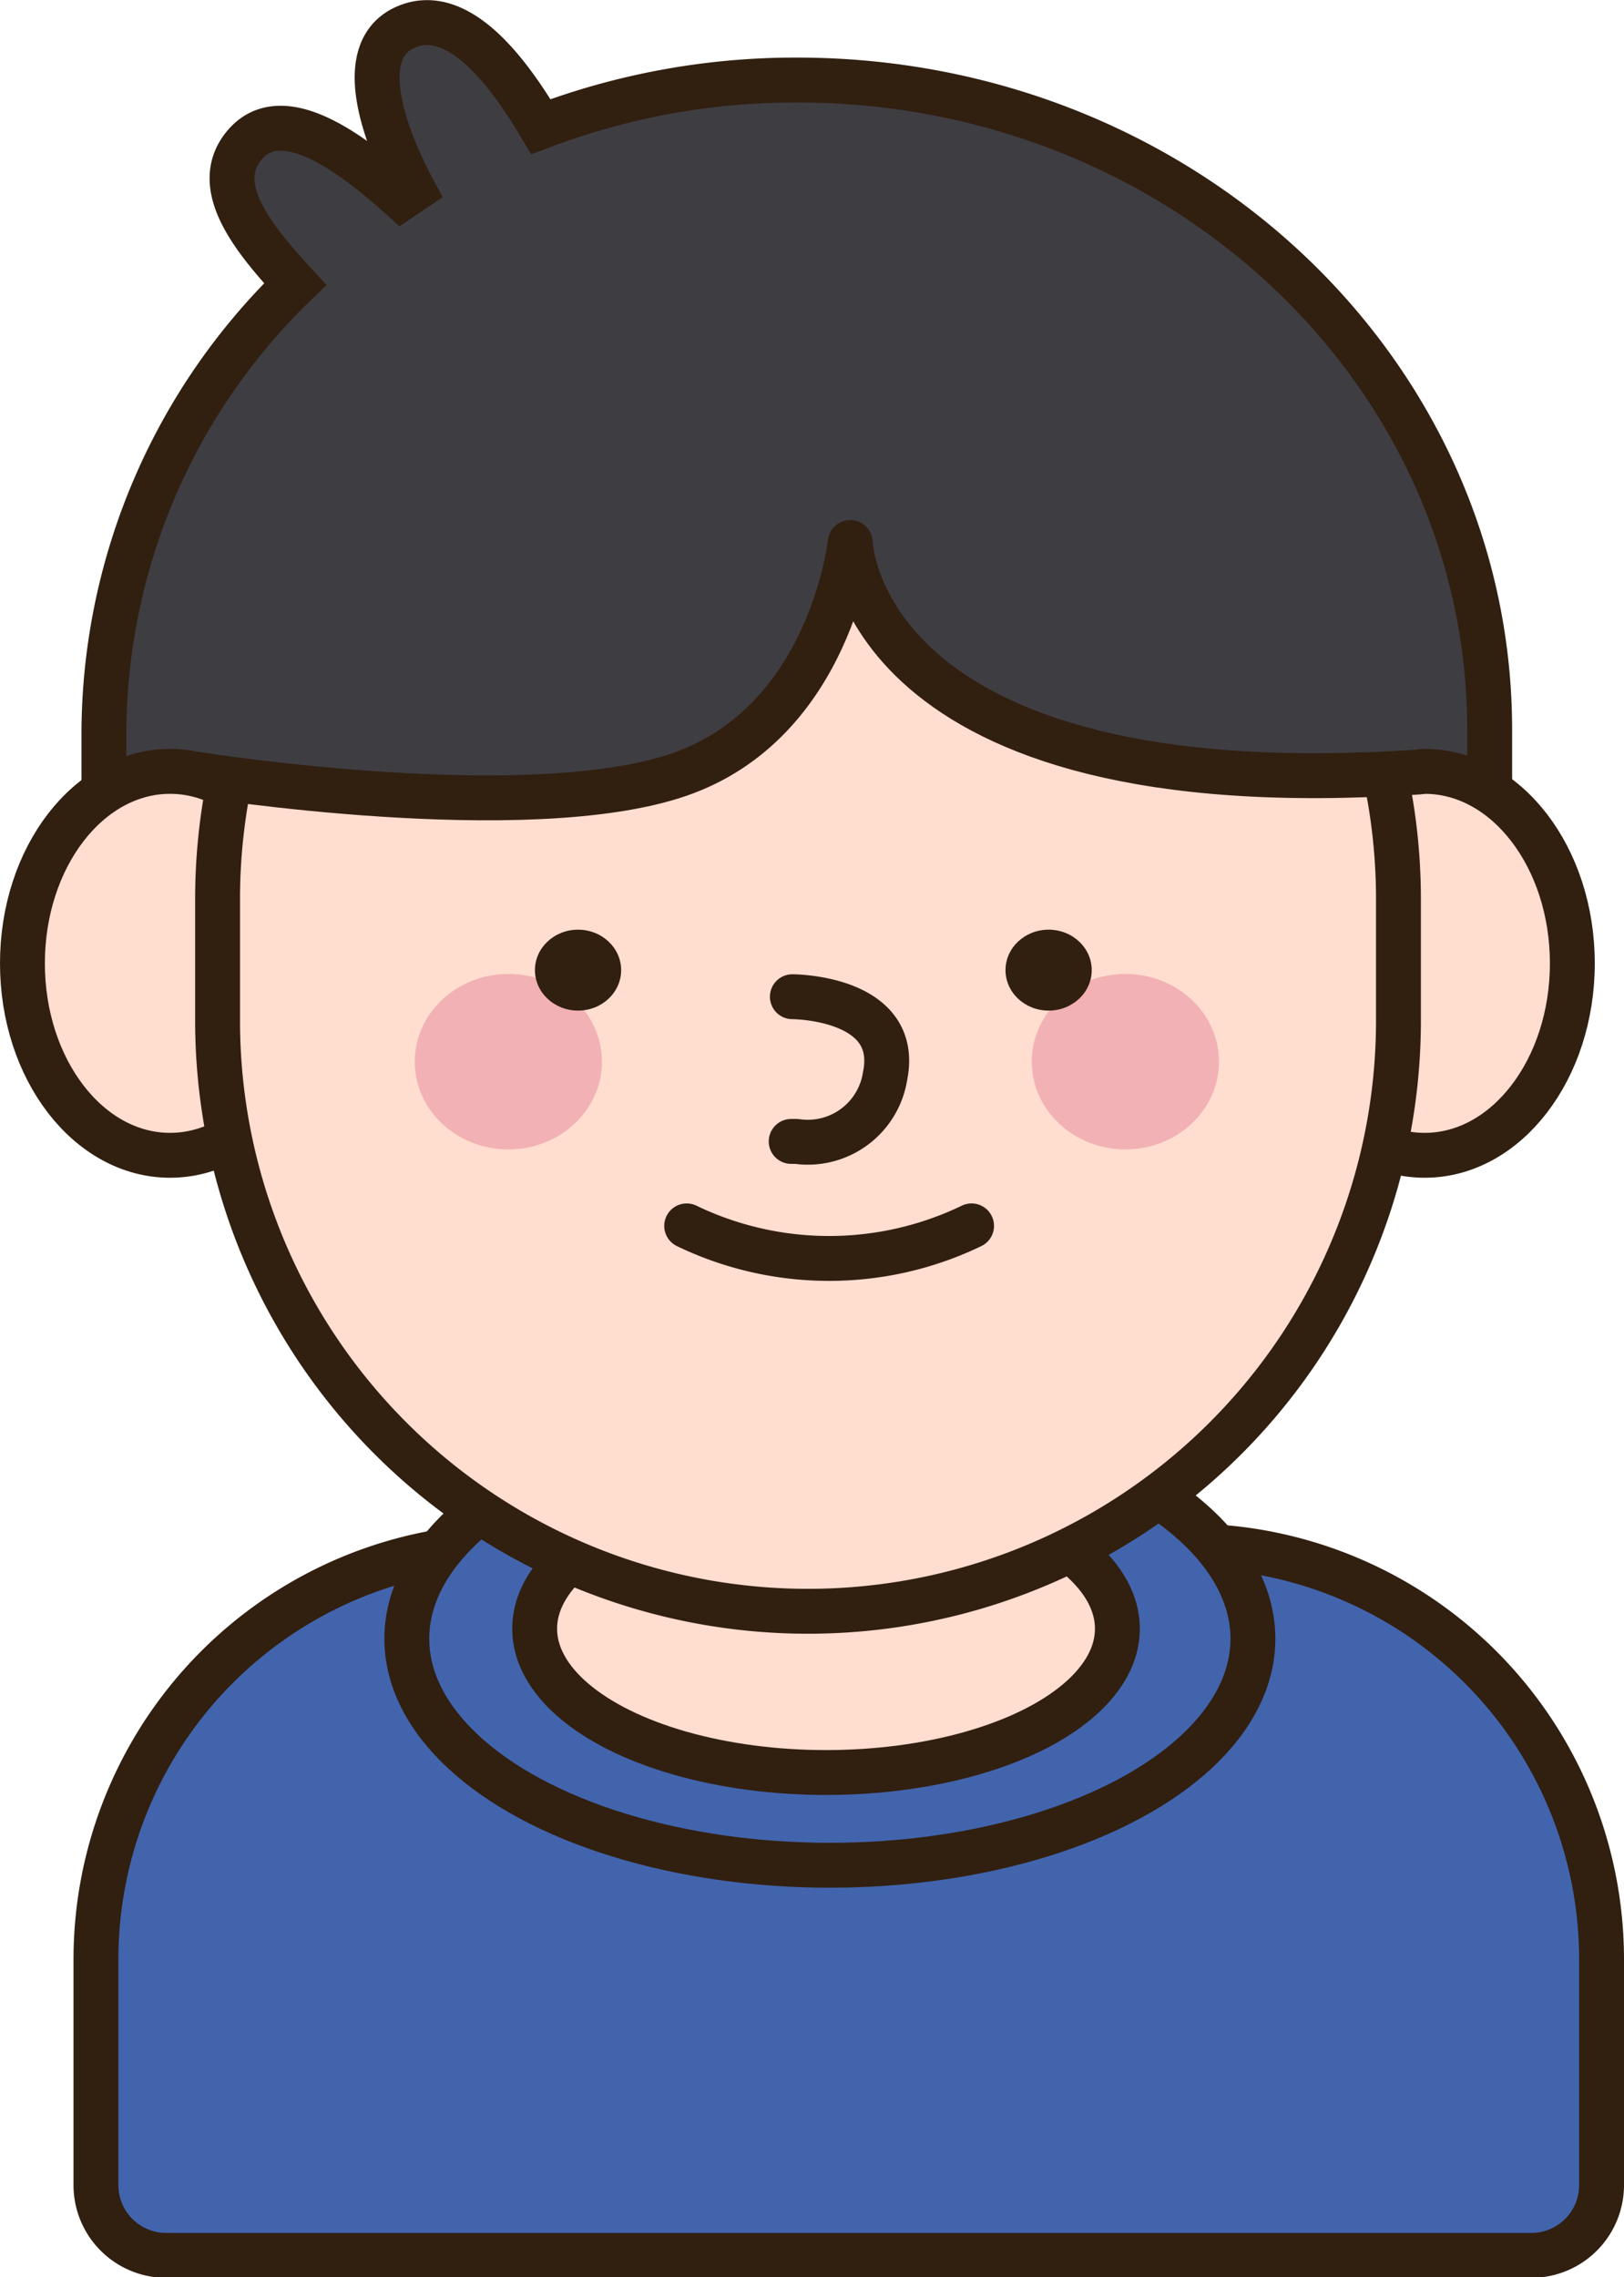 <svg xmlns="http://www.w3.org/2000/svg" viewBox="0 0 55.01 77.11"><defs><style>.cls-1{fill:#4264ad;}.cls-1,.cls-2,.cls-3,.cls-5{stroke:#311f10;stroke-width:1.52px;}.cls-1,.cls-5{stroke-linecap:round;stroke-linejoin:round;}.cls-2,.cls-4{fill:#3e3d42;}.cls-2,.cls-3{stroke-miterlimit:10;}.cls-3{fill:#ffddcf;}.cls-5{fill:none;}.cls-6{fill:#f2b1b4;}.cls-7{fill:#311f10;}</style></defs><g id="Layer_2" data-name="Layer 2"><g id="design"><path class="cls-1" d="M17.25,52.35h23a14,14,0,0,1,14,14V74a2.38,2.38,0,0,1-2.37,2.37H5.62A2.38,2.38,0,0,1,3.25,74h0V66.35A14,14,0,0,1,17.25,52.35Z"/><ellipse class="cls-1" cx="28.11" cy="55.49" rx="14.33" ry="7.67"/><path class="cls-2" d="M27,2.71h0a24.3,24.3,0,0,0-8.68,1.58C17.24,2.46,15.52.14,13.74.92S13,4.56,14,6.43l-.4.27C12,5.26,9.63,3.44,8.34,4.85S8.62,8.12,10,9.62A21.21,21.21,0,0,0,3.52,24.71v4.81a4.59,4.59,0,0,0,4.72,4.42h37.5a4.59,4.59,0,0,0,4.72-4.42V24.71C50.46,12.56,40,2.71,27,2.71Z"/><ellipse class="cls-3" cx="27.98" cy="55.15" rx="9.87" ry="4.87"/><ellipse class="cls-3" cx="5.76" cy="32.62" rx="5" ry="6.5"/><ellipse class="cls-3" cx="48.26" cy="32.62" rx="5" ry="6.5"/><path class="cls-3" d="M27.37,10.44h0a20,20,0,0,1,20,20v4.12a20,20,0,0,1-20,20h0a20,20,0,0,1-20-20V30.44A20,20,0,0,1,27.37,10.44Z"/><path class="cls-4" d="M7,26.41s10.86,1.55,16-.2,5.8-7.86,5.8-7.86-.23,9.1,18.8,7.8l1.1-2.06S45.37,10,33.73,8.62,16.86,8.62,14,10.43,6.82,20.1,6.44,21.55,7,26.41,7,26.41Z"/><path class="cls-5" d="M6.75,26.23S17.85,28,23,26.23s5.8-7.86,5.8-7.86.24,9.06,19.27,7.77"/><path class="cls-5" d="M26.84,33.75s3.69,0,3.14,2.69a2.65,2.65,0,0,1-3,2.21l-.18,0"/><path class="cls-5" d="M23.26,41.51a11.11,11.11,0,0,0,9.65,0"/><ellipse class="cls-6" cx="38.12" cy="35.95" rx="3.17" ry="2.97"/><ellipse class="cls-6" cx="17.22" cy="35.95" rx="3.17" ry="2.97"/><ellipse class="cls-7" cx="19.58" cy="32.85" rx="1.46" ry="1.37"/><ellipse class="cls-7" cx="35.52" cy="32.85" rx="1.46" ry="1.37"/></g></g></svg>